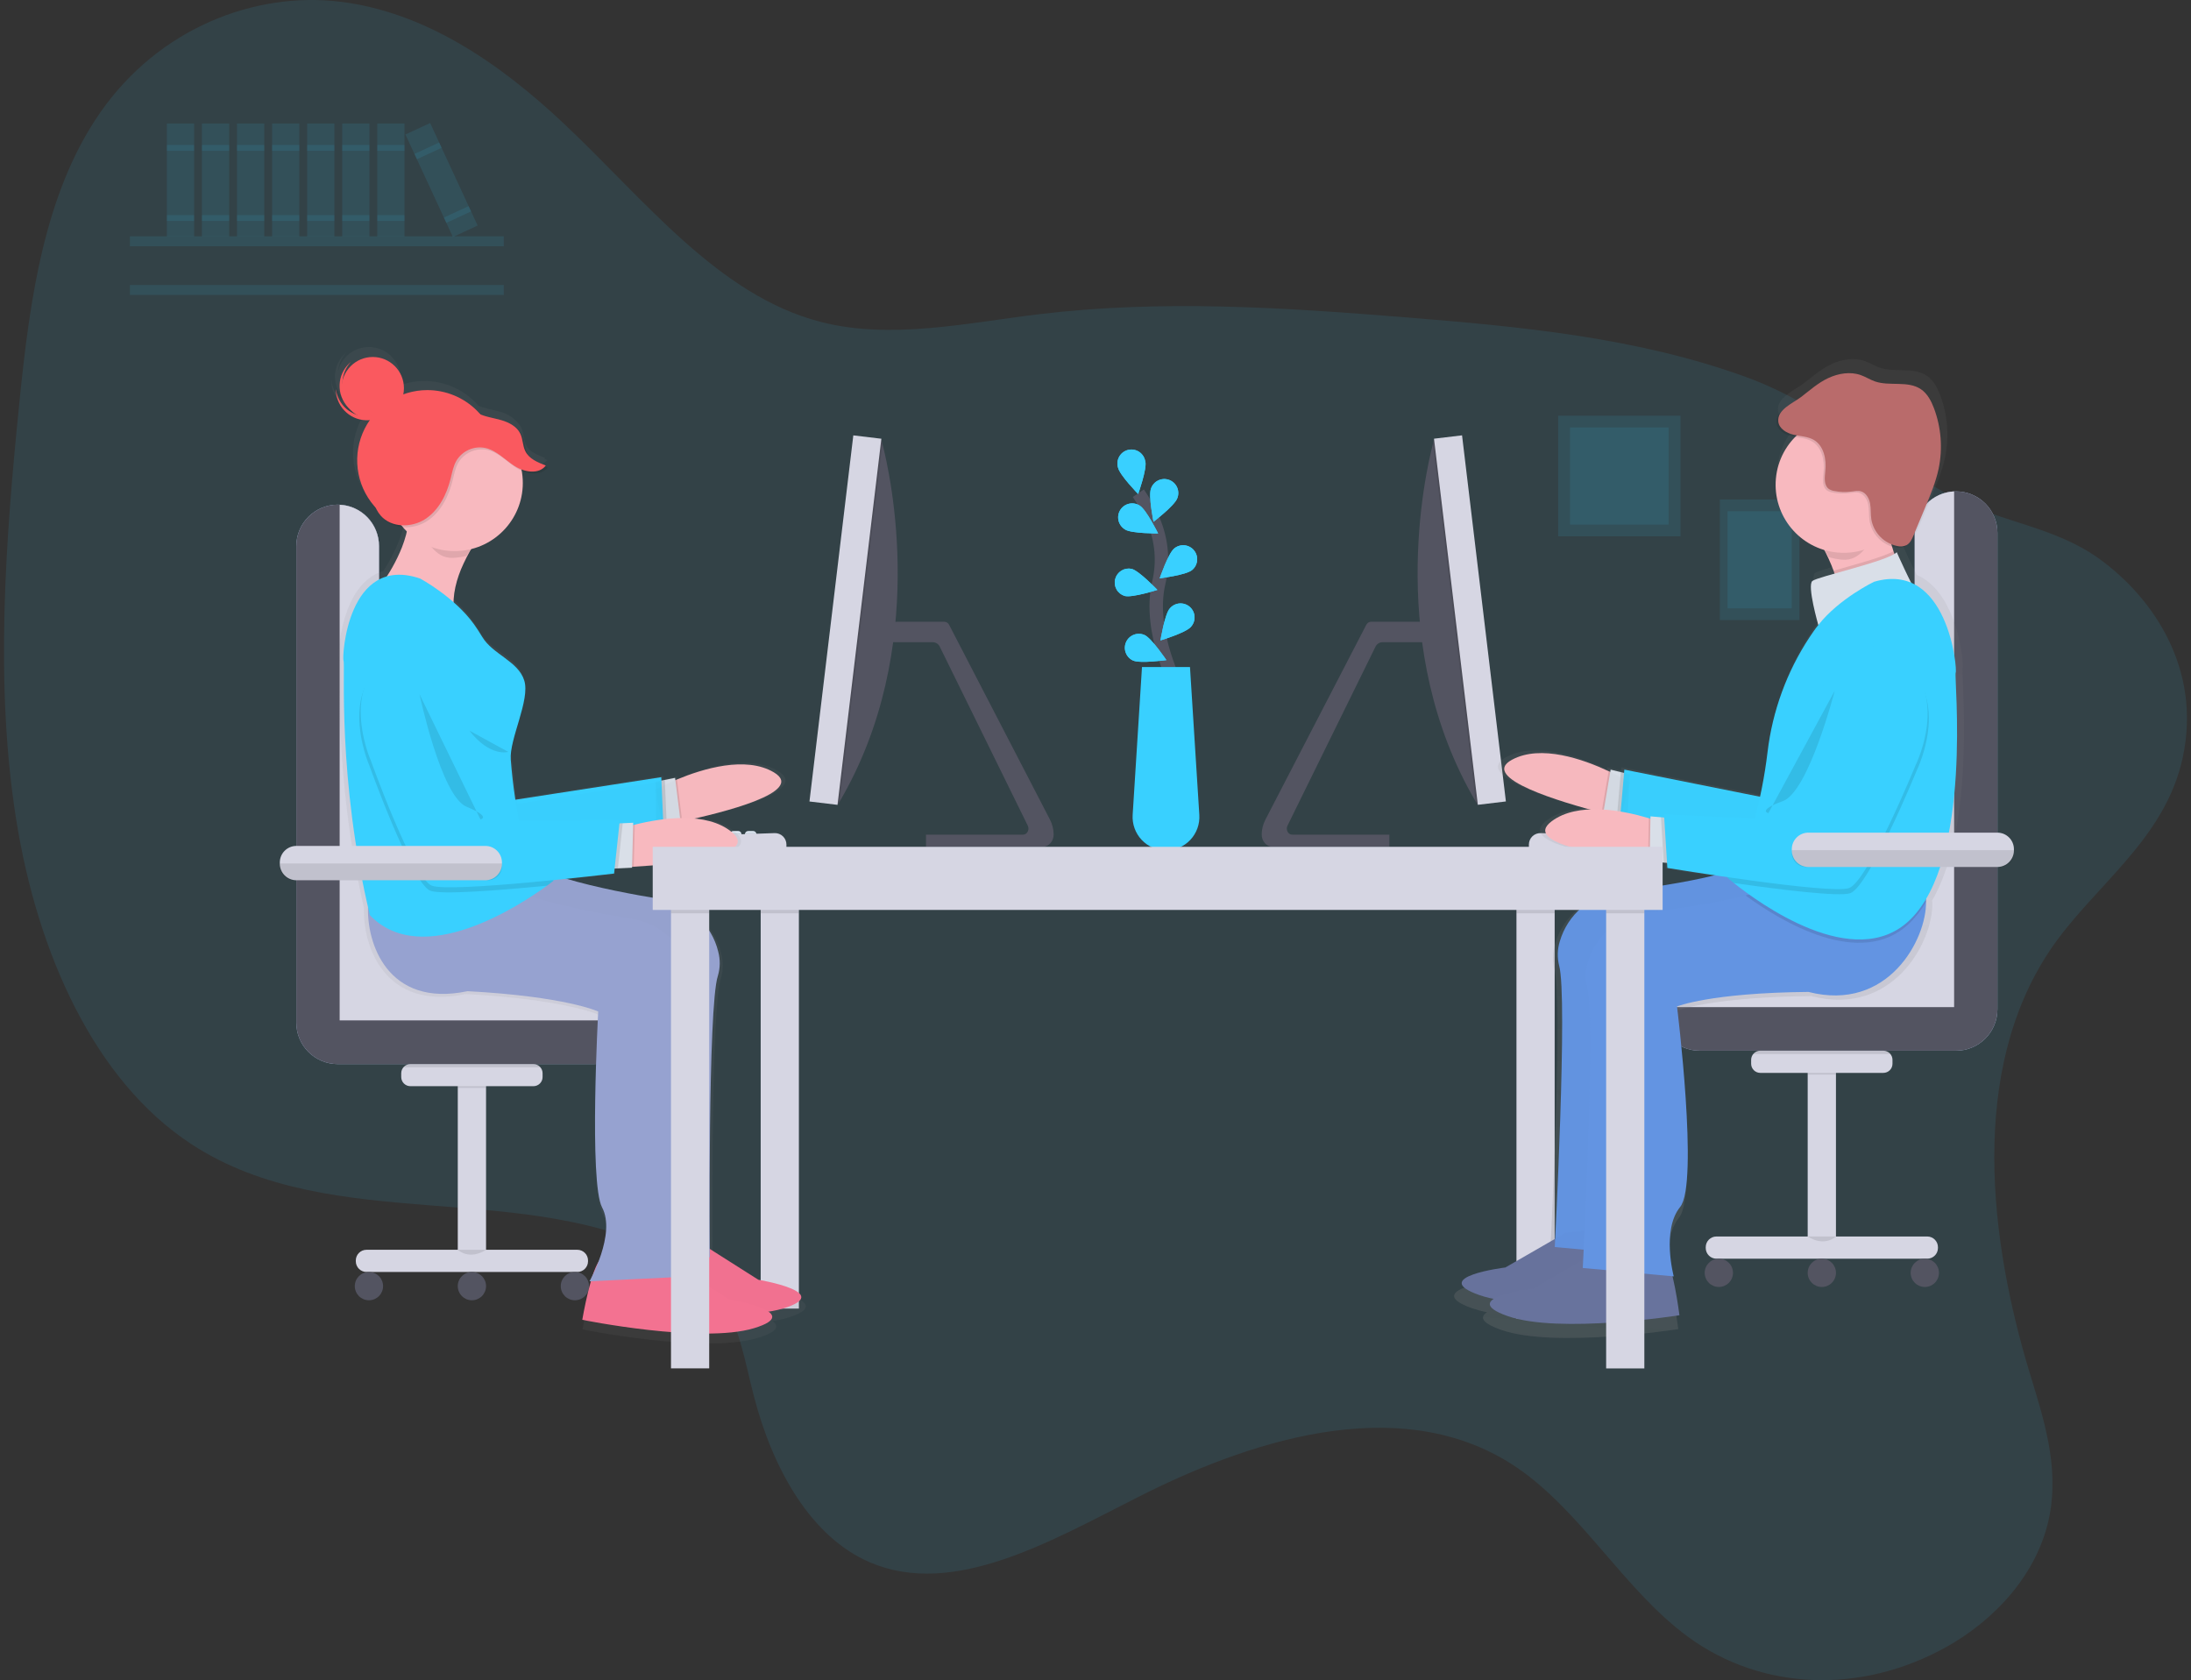 <svg width="326" height="250" viewBox="0 0 326 250" fill="none" xmlns="http://www.w3.org/2000/svg">
<rect x="0" y="0" width="326" height="250" fill="#333333" stroke="none"/>
<g clip-path="url(#clip0)">
<path opacity="0.1" d="M304.937 141.521C292.969 159.524 295.998 184.546 302.024 204.366C304.053 211.001 306.346 218.012 304.984 225.346C303.317 234.313 296.523 241.22 289.558 245.087C276.866 252.139 262.133 251.559 251.202 243.583C241.756 236.687 235.336 224.922 225.696 218.366C209.583 207.433 188.068 213.282 169.488 222.679C156.344 229.319 141.912 237.789 129.454 232.476C120.689 228.737 115.008 218.667 112.185 207.795C110.823 202.546 109.93 196.827 107.026 192.778C105.287 190.372 102.968 188.72 100.565 187.378C78.621 174.99 49.668 184.146 28.436 170.216C14.109 160.825 5.585 141.945 2.402 121.902C-0.78 101.859 0.788 80.54 2.915 59.561C4.425 44.654 6.591 28.707 14.906 16.756C23.703 4.116 37.972 -1.267 50.558 0.249C63.143 1.765 74.209 9.272 83.841 18.336C95.878 29.64 106.846 43.976 122.13 47.9C132.538 50.581 143.756 48.066 154.694 46.741C172.984 44.553 191.108 45.77 209.111 47.216C226.348 48.602 243.695 50.228 259.883 56.135C271.338 60.315 280.271 68.639 291.01 74.175C298.01 77.784 305.807 78.416 312.366 83.16C320.447 89.001 327.589 99.592 324.78 112.679C322.111 125.139 311.288 131.956 304.937 141.521Z" fill="#39D0FF"/>
<path opacity="0.1" d="M267.747 74.323H255.895V92.264H267.747V74.323Z" fill="#39D0FF"/>
<path opacity="0.1" d="M266.593 76.068H257.046V90.52H266.593V76.068Z" fill="#39D0FF"/>
<path opacity="0.1" d="M250.04 61.859H231.838V79.801H250.04V61.859Z" fill="#39D0FF"/>
<path opacity="0.1" d="M248.269 63.604H233.606V78.056H248.269V63.604Z" fill="#39D0FF"/>
<path opacity="0.1" d="M74.963 35.164H19.326V36.645H74.963V35.164Z" fill="#39D0FF"/>
<path opacity="0.1" d="M74.963 42.408H19.326V43.889H74.963V42.408Z" fill="#39D0FF"/>
<path d="M118.866 131.194H113.182V194.711H118.866V131.194Z" fill="#D6D6E3"/>
<path d="M284.891 137.863V79.273C284.892 77.641 285.541 76.075 286.696 74.92C287.851 73.766 289.418 73.117 291.051 73.117V73.117C292.682 73.12 294.245 73.77 295.397 74.924C296.55 76.078 297.198 77.642 297.198 79.273V150.182C297.198 151.816 296.549 153.382 295.394 154.537C294.239 155.692 292.673 156.341 291.039 156.341H252.892C251.259 156.341 249.692 155.692 248.537 154.537C247.382 153.382 246.733 151.816 246.733 150.182V150.182C246.733 148.548 247.382 146.982 248.537 145.827C249.692 144.672 251.259 144.023 252.892 144.023H278.732C280.366 144.023 281.932 143.374 283.087 142.219C284.242 141.064 284.891 139.497 284.891 137.863V137.863Z" fill="#AEBEE1"/>
<path d="M284.891 137.863V79.273C284.892 77.641 285.541 76.075 286.696 74.92C287.851 73.766 289.418 73.117 291.051 73.117V73.117C292.682 73.12 294.245 73.77 295.397 74.924C296.55 76.078 297.198 77.642 297.198 79.273V150.182C297.198 151.816 296.549 153.382 295.394 154.537C294.239 155.692 292.673 156.341 291.039 156.341H252.892C251.259 156.341 249.692 155.692 248.537 154.537C247.382 153.382 246.733 151.816 246.733 150.182V150.182C246.733 148.548 247.382 146.982 248.537 145.827C249.692 144.672 251.259 144.023 252.892 144.023H278.732C280.366 144.023 281.932 143.374 283.087 142.219C284.242 141.064 284.891 139.497 284.891 137.863V137.863Z" fill="#535461"/>
<path d="M246.742 149.852C246.826 148.277 247.511 146.796 248.655 145.711C249.799 144.627 251.316 144.023 252.892 144.023H278.732C280.366 144.023 281.932 143.374 283.087 142.219C284.242 141.064 284.891 139.497 284.891 137.863V79.273C284.89 77.69 285.499 76.168 286.591 75.021C287.682 73.875 289.174 73.193 290.755 73.117V149.852H246.742Z" fill="#D6D6E3"/>
<path d="M56.392 139.84V81.25C56.392 79.619 55.745 78.055 54.593 76.9C53.442 75.746 51.879 75.095 50.248 75.091V75.091C48.614 75.091 47.047 75.74 45.892 76.895C44.737 78.05 44.088 79.617 44.088 81.25V152.159C44.086 152.969 44.244 153.771 44.553 154.52C44.862 155.269 45.315 155.95 45.887 156.523C46.459 157.097 47.139 157.552 47.887 157.862C48.635 158.173 49.438 158.333 50.248 158.333H88.392C90.025 158.333 91.592 157.684 92.747 156.529C93.902 155.373 94.551 153.807 94.551 152.173V152.173C94.551 150.54 93.902 148.973 92.747 147.818C91.592 146.663 90.025 146.014 88.392 146.014H62.555C61.744 146.014 60.942 145.855 60.193 145.545C59.445 145.234 58.765 144.779 58.192 144.206C57.62 143.632 57.166 142.952 56.857 142.202C56.548 141.453 56.391 140.651 56.392 139.84V139.84Z" fill="#AEBEE1"/>
<path d="M56.392 139.84V81.25C56.392 79.619 55.745 78.055 54.593 76.9C53.442 75.746 51.879 75.095 50.248 75.091V75.091C48.614 75.091 47.047 75.74 45.892 76.895C44.737 78.05 44.088 79.617 44.088 81.25V152.159C44.086 152.969 44.244 153.771 44.553 154.52C44.862 155.269 45.315 155.95 45.887 156.523C46.459 157.097 47.139 157.552 47.887 157.862C48.635 158.173 49.438 158.333 50.248 158.333H88.392C90.025 158.333 91.592 157.684 92.747 156.529C93.902 155.373 94.551 153.807 94.551 152.173V152.173C94.551 150.54 93.902 148.973 92.747 147.818C91.592 146.663 90.025 146.014 88.392 146.014H62.555C61.744 146.014 60.942 145.855 60.193 145.545C59.445 145.234 58.765 144.779 58.192 144.206C57.62 143.632 57.166 142.952 56.857 142.202C56.548 141.453 56.391 140.651 56.392 139.84V139.84Z" fill="#535461"/>
<path d="M94.542 151.828C94.458 150.254 93.773 148.772 92.629 147.688C91.484 146.604 89.968 145.999 88.392 146H62.554C61.745 146 60.944 145.841 60.197 145.531C59.449 145.222 58.77 144.769 58.197 144.197C57.625 143.625 57.171 142.945 56.861 142.198C56.552 141.45 56.392 140.649 56.392 139.84V81.25C56.392 79.67 55.784 78.15 54.694 77.005C53.604 75.86 52.116 75.178 50.537 75.1V151.828H94.542Z" fill="#D6D6E3"/>
<path d="M231.319 131.194H225.635V196.193H231.319V131.194Z" fill="#D6D6E3"/>
<path opacity="0.1" d="M118.866 131.194H113.182V135.89H118.866V131.194Z" fill="black"/>
<path opacity="0.1" d="M231.319 131.194H225.635V135.89H231.319V131.194Z" fill="black"/>
<path opacity="0.1" d="M133.483 92.514C133.393 93.515 133.278 94.529 133.138 95.557H132.336V92.514H133.483Z" fill="black"/>
<path d="M156.773 124.13C156.79 125.159 156.048 126.003 155.129 126.003H137.782V124.194H152.216C152.839 124.194 153.228 123.441 152.915 122.838L139.825 96.215C139.733 96.023 139.589 95.861 139.41 95.745C139.231 95.63 139.024 95.566 138.811 95.56H132.336V92.517H140.512C140.661 92.52 140.806 92.565 140.931 92.646C141.057 92.727 141.157 92.841 141.222 92.975L156.228 121.959C156.573 122.632 156.76 123.375 156.773 124.13Z" fill="#535461"/>
<path d="M124.912 119.302L124.675 119.702L122.452 118.218L129.33 65.329H131.101C131.101 65.329 131.173 65.572 131.292 66.036C132.478 70.607 138.301 96.493 124.912 119.302Z" fill="#535461"/>
<path opacity="0.1" d="M131.289 66.036L124.912 119.302L124.675 119.702L122.452 118.218L129.33 65.329H131.101C131.101 65.329 131.17 65.581 131.289 66.036Z" fill="black"/>
<path d="M126.965 64.782L120.44 119.258L124.613 119.758L131.138 65.281L126.965 64.782Z" fill="#D6D6E3"/>
<path d="M106.139 124.151C106.138 124.282 106.086 124.408 105.993 124.5C105.9 124.593 105.775 124.646 105.643 124.646H104.901C104.77 124.646 104.644 124.594 104.551 124.501C104.458 124.408 104.406 124.282 104.406 124.151C104.403 124.132 104.403 124.112 104.406 124.093C104.421 123.973 104.478 123.863 104.569 123.783C104.659 123.703 104.775 123.659 104.896 123.658H105.638C105.748 123.659 105.854 123.697 105.941 123.765C106.027 123.833 106.089 123.928 106.116 124.035C106.129 124.072 106.136 124.111 106.139 124.151V124.151Z" fill="#E3EDF9"/>
<path d="M108.362 124.151C108.361 124.282 108.309 124.408 108.216 124.5C108.123 124.593 107.998 124.646 107.867 124.646H107.125C106.993 124.646 106.867 124.594 106.774 124.501C106.681 124.408 106.629 124.282 106.629 124.151C106.629 124.105 106.636 124.059 106.649 124.015C106.671 123.934 106.714 123.861 106.774 123.803C106.819 123.757 106.873 123.72 106.933 123.695C106.993 123.67 107.057 123.658 107.122 123.658H107.864C107.959 123.658 108.053 123.685 108.134 123.736C108.214 123.787 108.279 123.861 108.319 123.948C108.347 124.012 108.362 124.081 108.362 124.151Z" fill="#E3EDF9"/>
<path d="M110.339 124.151C110.338 124.282 110.286 124.408 110.193 124.5C110.1 124.593 109.974 124.646 109.843 124.646H109.101C108.97 124.646 108.844 124.594 108.751 124.501C108.658 124.408 108.606 124.282 108.606 124.151C108.604 124.08 108.619 124.009 108.649 123.945C108.689 123.859 108.753 123.787 108.832 123.736C108.912 123.684 109.004 123.656 109.098 123.655H109.84C109.906 123.655 109.97 123.667 110.03 123.692C110.091 123.717 110.146 123.753 110.192 123.799C110.238 123.846 110.274 123.9 110.299 123.961C110.324 124.021 110.336 124.086 110.336 124.151H110.339Z" fill="#E3EDF9"/>
<path d="M112.565 124.151C112.564 124.282 112.512 124.408 112.419 124.5C112.326 124.593 112.201 124.646 112.069 124.646H111.327C111.237 124.646 111.148 124.621 111.07 124.574C110.993 124.527 110.93 124.46 110.888 124.38C110.846 124.299 110.827 124.209 110.833 124.118C110.839 124.028 110.87 123.941 110.922 123.867L110.98 123.803C111.025 123.757 111.079 123.72 111.139 123.695C111.198 123.67 111.263 123.658 111.327 123.658H112.069C112.137 123.659 112.204 123.673 112.265 123.701C112.327 123.728 112.383 123.768 112.429 123.817C112.516 123.907 112.565 124.026 112.565 124.151V124.151Z" fill="#E3EDF9"/>
<path opacity="0.1" d="M106.125 124.032C106.135 124.071 106.139 124.111 106.139 124.151C106.138 124.282 106.086 124.408 105.993 124.5C105.9 124.593 105.775 124.646 105.643 124.646H104.901C104.77 124.646 104.644 124.594 104.551 124.501C104.458 124.408 104.406 124.282 104.406 124.151C104.403 124.132 104.403 124.112 104.406 124.093L106.125 124.032Z" fill="black"/>
<path opacity="0.1" d="M108.322 123.954C108.348 124.015 108.361 124.081 108.362 124.148C108.361 124.279 108.309 124.405 108.216 124.497C108.123 124.59 107.998 124.643 107.867 124.644H107.125C106.993 124.644 106.867 124.591 106.774 124.498C106.681 124.405 106.629 124.279 106.629 124.148C106.629 124.102 106.636 124.056 106.649 124.012L108.322 123.954Z" fill="black"/>
<path opacity="0.1" d="M110.266 123.887C110.315 123.965 110.341 124.056 110.342 124.148C110.341 124.279 110.289 124.405 110.196 124.497C110.103 124.59 109.977 124.643 109.846 124.643H109.104C108.973 124.643 108.847 124.591 108.754 124.498C108.661 124.405 108.609 124.279 108.609 124.148C108.607 124.077 108.622 124.006 108.652 123.942L110.266 123.887Z" fill="black"/>
<path opacity="0.1" d="M112.565 124.151C112.564 124.282 112.512 124.408 112.419 124.5C112.326 124.593 112.201 124.646 112.069 124.646H111.327C111.237 124.646 111.148 124.621 111.07 124.574C110.993 124.527 110.93 124.46 110.888 124.38C110.846 124.299 110.827 124.209 110.833 124.118C110.839 124.028 110.87 123.941 110.922 123.867L112.429 123.815C112.517 123.904 112.565 124.025 112.565 124.151Z" fill="black"/>
<path d="M117.011 126.128H102.678V125.475C102.678 125.186 102.79 124.908 102.992 124.699C103.193 124.491 103.467 124.369 103.756 124.359L115.252 123.962C115.48 123.955 115.708 123.993 115.921 124.075C116.135 124.157 116.329 124.281 116.494 124.44C116.658 124.598 116.789 124.788 116.878 124.999C116.968 125.209 117.014 125.435 117.014 125.664L117.011 126.128Z" fill="#D6D6E3"/>
<path d="M187.726 124.13C187.708 125.159 188.45 126.003 189.369 126.003H206.725V124.194H192.273C191.65 124.194 191.262 123.441 191.575 122.838L204.664 96.215C204.757 96.023 204.901 95.861 205.079 95.745C205.258 95.63 205.466 95.566 205.679 95.56H212.157V92.517H203.986C203.839 92.522 203.697 92.567 203.574 92.648C203.451 92.728 203.352 92.84 203.287 92.972L188.282 121.957C187.932 122.629 187.741 123.373 187.726 124.13V124.13Z" fill="#535461"/>
<path d="M219.589 119.302L219.826 119.702L222.049 118.218L215.171 65.329H213.4C213.4 65.329 213.328 65.572 213.209 66.036C212.021 70.607 206.186 96.493 219.589 119.302Z" fill="#535461"/>
<path opacity="0.1" d="M213.209 66.036L219.586 119.302L219.823 119.702L222.046 118.218L215.171 65.329H213.4C213.4 65.329 213.328 65.581 213.209 66.036Z" fill="black"/>
<path d="M217.539 64.776L213.366 65.276L219.89 119.752L224.063 119.252L217.539 64.776Z" fill="#D6D6E3"/>
<path d="M238.359 124.151C238.36 124.282 238.412 124.408 238.505 124.5C238.598 124.593 238.724 124.646 238.855 124.646H239.597C239.728 124.646 239.854 124.594 239.947 124.501C240.04 124.408 240.092 124.282 240.092 124.151C240.095 124.132 240.095 124.112 240.092 124.093C240.078 123.973 240.02 123.863 239.93 123.783C239.839 123.703 239.723 123.659 239.603 123.658H238.861C238.75 123.659 238.644 123.697 238.557 123.765C238.471 123.833 238.409 123.928 238.382 124.035C238.37 124.072 238.362 124.111 238.359 124.151V124.151Z" fill="#E3EDF9"/>
<path d="M236.136 124.151C236.137 124.282 236.189 124.408 236.282 124.5C236.375 124.593 236.5 124.646 236.632 124.646H237.374C237.439 124.646 237.503 124.634 237.563 124.609C237.623 124.584 237.678 124.547 237.724 124.501C237.77 124.455 237.807 124.401 237.832 124.34C237.856 124.28 237.869 124.216 237.869 124.151C237.869 124.105 237.862 124.059 237.849 124.015C237.827 123.934 237.784 123.861 237.724 123.803C237.679 123.757 237.625 123.72 237.565 123.695C237.505 123.67 237.441 123.658 237.377 123.658H236.62C236.524 123.658 236.431 123.685 236.35 123.736C236.269 123.787 236.205 123.861 236.165 123.948C236.142 124.013 236.132 124.082 236.136 124.151Z" fill="#E3EDF9"/>
<path d="M234.159 124.151C234.16 124.282 234.212 124.408 234.305 124.5C234.398 124.593 234.524 124.646 234.655 124.646H235.397C235.528 124.646 235.654 124.594 235.747 124.501C235.84 124.408 235.893 124.282 235.893 124.151C235.894 124.08 235.879 124.009 235.849 123.945C235.809 123.859 235.745 123.787 235.666 123.736C235.587 123.684 235.494 123.656 235.4 123.655H234.658C234.593 123.655 234.528 123.667 234.468 123.692C234.407 123.717 234.353 123.753 234.306 123.799C234.26 123.846 234.224 123.9 234.199 123.961C234.174 124.021 234.162 124.086 234.162 124.151H234.159Z" fill="#E3EDF9"/>
<path d="M231.933 124.151C231.934 124.282 231.986 124.408 232.079 124.5C232.172 124.593 232.298 124.646 232.429 124.646H233.171C233.261 124.646 233.35 124.621 233.428 124.574C233.505 124.527 233.568 124.46 233.61 124.38C233.652 124.299 233.671 124.209 233.665 124.118C233.659 124.028 233.629 123.941 233.577 123.867L233.519 123.803C233.473 123.757 233.419 123.72 233.359 123.695C233.3 123.67 233.236 123.658 233.171 123.658H232.429C232.361 123.659 232.295 123.673 232.233 123.701C232.171 123.728 232.115 123.768 232.069 123.817C231.982 123.907 231.933 124.026 231.933 124.151Z" fill="#E3EDF9"/>
<path opacity="0.1" d="M238.374 124.032C238.364 124.071 238.359 124.111 238.359 124.151C238.36 124.282 238.412 124.408 238.505 124.5C238.598 124.593 238.724 124.646 238.855 124.646H239.597C239.728 124.646 239.854 124.594 239.947 124.501C240.04 124.408 240.092 124.282 240.092 124.151C240.095 124.132 240.095 124.112 240.092 124.093L238.374 124.032Z" fill="black"/>
<path opacity="0.1" d="M236.177 123.954C236.15 124.015 236.137 124.081 236.136 124.148C236.137 124.279 236.189 124.405 236.282 124.497C236.375 124.59 236.5 124.643 236.632 124.644H237.374C237.439 124.644 237.503 124.631 237.563 124.606C237.623 124.581 237.678 124.544 237.724 124.498C237.77 124.452 237.807 124.398 237.832 124.338C237.856 124.277 237.869 124.213 237.869 124.148C237.869 124.102 237.862 124.056 237.849 124.012L236.177 123.954Z" fill="black"/>
<path opacity="0.1" d="M234.232 123.887C234.183 123.965 234.157 124.056 234.156 124.148C234.157 124.279 234.21 124.405 234.302 124.497C234.395 124.59 234.521 124.643 234.652 124.643H235.394C235.525 124.643 235.652 124.591 235.744 124.498C235.837 124.405 235.89 124.279 235.89 124.148C235.891 124.077 235.876 124.006 235.846 123.942L234.232 123.887Z" fill="black"/>
<path opacity="0.1" d="M231.933 124.151C231.934 124.282 231.986 124.408 232.079 124.5C232.172 124.593 232.298 124.646 232.429 124.646H233.171C233.261 124.646 233.35 124.621 233.428 124.574C233.505 124.527 233.568 124.46 233.61 124.38C233.652 124.299 233.671 124.209 233.665 124.118C233.659 124.028 233.629 123.941 233.577 123.867L232.069 123.815C231.982 123.904 231.933 124.025 231.933 124.151Z" fill="black"/>
<path d="M227.487 126.128H241.82V125.475C241.82 125.186 241.708 124.908 241.507 124.699C241.305 124.491 241.031 124.369 240.742 124.359L229.246 123.962C229.018 123.955 228.79 123.993 228.577 124.075C228.364 124.157 228.169 124.281 228.005 124.44C227.84 124.598 227.709 124.788 227.62 124.999C227.531 125.209 227.484 125.435 227.484 125.664L227.487 126.128Z" fill="#D6D6E3"/>
<path d="M287.48 133.985C294.167 122.644 291.743 99.766 292.013 99.328C292.254 98.943 291.332 88.169 285.187 85.537C284.077 83.337 282.984 80.859 282.984 80.859C282.877 80.96 282.758 81.049 282.631 81.123C282.582 80.991 282.535 80.858 282.489 80.723C282.41 80.494 282.338 80.259 282.265 80.024C282.437 80.079 282.613 80.124 282.79 80.158C283.259 80.272 283.752 80.228 284.193 80.033C284.343 79.952 284.479 79.847 284.596 79.723C285.08 79.401 285.346 78.821 285.573 78.273L287.361 73.99C288.167 72.056 288.978 70.111 289.407 68.062C290.046 64.978 289.798 61.777 288.694 58.828C288.271 57.703 287.686 56.578 286.691 55.906C284.7 54.555 281.929 55.489 279.654 54.697C278.906 54.436 278.231 53.996 277.483 53.729C275.868 53.15 274.045 53.46 272.492 54.181C270.938 54.903 269.68 56.051 268.321 57.08C267.651 57.593 266.582 58.123 265.793 58.819C265.028 59.416 264.44 60.138 264.553 61.088C264.68 62.175 265.825 62.828 266.892 63.083C267.069 63.123 267.251 63.155 267.431 63.187C266.165 64.469 265.253 66.058 264.783 67.798C264.313 69.538 264.302 71.369 264.751 73.115C265.2 74.86 266.092 76.46 267.343 77.757C268.593 79.055 270.158 80.007 271.886 80.52C272.43 81.541 272.901 82.6 273.295 83.688C273.347 83.837 273.398 83.986 273.448 84.137C271.692 84.636 270.318 85.05 270.042 85.279C269.211 85.969 270.953 92.009 270.953 92.009C270.509 92.572 270.057 93.212 269.599 93.899C266.126 99.174 263.927 105.185 263.176 111.455C262.886 113.748 262.509 116.093 262.031 118.322L241.258 114.157L241.214 114.67L240.719 114.548L239.159 114.163L239.098 114.513L238.861 114.4C234.997 112.589 228.487 110.276 224.078 112.661C219.426 115.165 229.467 118.493 235.91 120.264C233.774 120.368 231.73 120.881 230.113 122.081C225.441 125.583 238.655 127.406 244.895 128.052L245.147 128.078V128.212L247.31 128.412L247.817 128.458L247.866 129.229C247.866 129.229 250.962 129.736 255.098 130.351C250.376 131.53 244.542 132.348 240.49 132.826C236.194 133.33 232.536 136.321 231.383 140.492C231.01 141.688 230.974 142.964 231.278 144.179C232.484 148.391 231.012 179.373 230.678 186.045L223.041 190.442C223.041 190.442 211.157 191.891 219.073 194.677C219.786 194.92 220.515 195.114 221.255 195.256C220.212 195.929 220.302 196.807 223.377 197.885C231.298 200.662 249.713 197.764 249.713 197.764C249.713 197.764 249.31 194.5 248.655 191.787L248.857 191.804C248.857 191.804 246.956 184.729 249.84 181.161C252.724 177.593 249.356 150.437 249.356 150.437C249.356 150.437 254.405 148.347 269.498 148.211C281.671 151.336 287.604 140.15 287.52 134.368C287.494 134.237 287.488 134.104 287.48 133.985Z" fill="url(#paint0_linear)"/>
<path d="M242.489 116.409L241.2 121.626C241.2 121.626 240.04 121.365 238.301 120.919C232.411 119.394 219.989 115.734 224.968 113.047C229.261 110.728 235.582 112.983 239.336 114.742C240.71 115.389 241.742 115.968 242.203 116.241C242.397 116.351 242.489 116.409 242.489 116.409Z" fill="#F8B9BF"/>
<path opacity="0.1" d="M242.127 117.881L241.2 121.649C241.2 121.649 240.04 121.388 238.301 120.942L239.347 114.765C240.721 115.412 241.753 115.991 242.214 116.264L242.127 117.881Z" fill="black"/>
<path d="M242.13 122.006L238.53 121.116L239.649 114.519L242.527 115.229L242.13 122.006Z" fill="#D9DFE8"/>
<path opacity="0.1" d="M242.13 122.006L240.576 121.623L241.162 114.893L242.527 115.229L242.13 122.006Z" fill="black"/>
<path d="M276.866 94.682C276.866 94.682 269.953 90.688 266.88 102.145C263.808 113.603 263.518 118.881 263.518 118.881L241.687 114.516L240.994 122.49C240.994 122.49 264.335 130.026 267.272 129.478C270.208 128.93 279.735 112.957 279.735 112.957C279.735 112.957 288.396 100.577 276.866 94.682Z" fill="#39D0FF"/>
<g opacity="0.1">
<path opacity="0.1" d="M242.489 116.409L241.2 121.626C241.2 121.626 240.04 121.365 238.301 120.919C232.411 119.394 219.989 115.734 224.968 113.047C229.261 110.728 235.582 112.983 239.336 114.742C240.71 115.389 241.742 115.968 242.203 116.241C242.397 116.351 242.489 116.409 242.489 116.409Z" fill="black"/>
<path opacity="0.1" d="M242.127 117.881L241.2 121.649C241.2 121.649 240.04 121.388 238.301 120.942L239.347 114.765C240.721 115.412 241.753 115.991 242.214 116.264L242.127 117.881Z" fill="black"/>
<path opacity="0.1" d="M242.13 122.006L238.53 121.116L239.649 114.519L242.527 115.229L242.13 122.006Z" fill="black"/>
<path opacity="0.1" d="M242.13 122.006L240.576 121.623L241.162 114.893L242.527 115.229L242.13 122.006Z" fill="black"/>
<path opacity="0.1" d="M276.866 94.972C276.866 94.972 269.953 90.978 266.88 102.435C263.808 113.893 263.518 119.171 263.518 119.171L241.687 114.806L240.994 122.78C240.994 122.78 264.335 130.316 267.272 129.768C270.208 129.22 279.735 113.247 279.735 113.247C279.735 113.247 288.396 100.867 276.866 94.972Z" fill="black"/>
</g>
<path d="M232.896 183.462L223.983 188.596C223.983 188.596 212.435 190.01 220.128 192.706C227.82 195.401 245.704 192.587 245.704 192.587C245.704 192.587 244.71 184.552 243.324 183.431C241.939 182.309 232.896 183.462 232.896 183.462Z" fill="#68739D"/>
<path d="M267.634 125.87C267.634 125.87 263.199 128.188 255.321 130.191C250.704 131.351 244.924 132.174 240.93 132.643C238.885 132.866 236.953 133.691 235.378 135.013C233.803 136.336 232.657 138.097 232.084 140.072C231.719 141.238 231.684 142.482 231.982 143.666C233.295 148.255 231.336 185.552 231.336 185.552L244.872 186.804C244.872 186.804 243.026 179.932 245.829 176.468C248.631 173.005 245.359 146.64 245.359 146.64C245.359 146.64 250.263 144.611 264.918 144.478C278.494 147.956 284.088 133.095 281.993 128.93C279.897 124.765 267.634 125.87 267.634 125.87Z" fill="#6394E2"/>
<g opacity="0.1">
<path opacity="0.1" d="M232.896 183.462L223.983 188.596C223.983 188.596 212.435 190.01 220.128 192.706C227.82 195.401 245.704 192.587 245.704 192.587C245.704 192.587 244.71 184.552 243.324 183.431C241.939 182.309 232.896 183.462 232.896 183.462Z" fill="black"/>
<path opacity="0.1" d="M267.634 125.87C267.634 125.87 263.199 128.188 255.321 130.191C250.704 131.351 244.924 132.174 240.93 132.643C238.886 132.866 236.953 133.691 235.378 135.013C233.803 136.336 232.657 138.097 232.084 140.072C231.719 141.238 231.684 142.482 231.983 143.666C233.296 148.255 231.336 185.552 231.336 185.552L244.872 186.804C244.872 186.804 243.026 179.932 245.829 176.468C248.631 173.005 245.359 146.64 245.359 146.64C245.359 146.64 250.263 144.611 264.918 144.478C278.494 147.956 284.089 133.095 281.993 128.93C279.897 124.765 267.634 125.87 267.634 125.87Z" fill="black"/>
</g>
<path d="M237.075 186.578L228.162 191.711C228.162 191.711 216.621 193.114 224.307 195.822C231.994 198.529 249.884 195.703 249.884 195.703C249.884 195.703 248.889 187.668 247.504 186.546C246.118 185.425 237.075 186.578 237.075 186.578Z" fill="#68739D"/>
<path d="M269.083 147.594C254.428 147.727 249.524 149.756 249.524 149.756C249.524 149.756 252.796 176.132 249.994 179.584C247.191 183.036 249.037 189.92 249.037 189.92L235.501 188.668C235.501 188.668 235.524 188.228 235.562 187.439C235.887 180.958 237.316 150.872 236.142 146.782C235.846 145.601 235.881 144.362 236.243 143.2C236.813 141.222 237.958 139.458 239.533 138.132C241.107 136.806 243.04 135.978 245.087 135.753C249.078 135.287 254.857 134.475 259.475 133.301L259.701 133.243C267.44 131.255 271.787 128.98 271.787 128.98C271.787 128.98 284.051 127.878 286.146 132.043C286.442 132.704 286.588 133.421 286.575 134.145C286.68 139.765 280.912 150.628 269.083 147.594Z" fill="#6394E2"/>
<path d="M248.669 122.91L248.173 128.272C248.173 128.272 246.982 128.188 245.211 128.003C239.162 127.374 226.33 125.606 230.867 122.206C234.768 119.284 241.353 120.56 245.327 121.742C246.776 122.177 247.889 122.597 248.385 122.797C248.568 122.867 248.669 122.91 248.669 122.91Z" fill="#F8B9BF"/>
<path d="M284.671 87.853C284.671 87.853 282.857 89.273 280.639 90.833C278.207 91.383 275.384 91.838 273.35 92.134C274.077 89.815 273.639 87.207 272.819 84.92C271.927 82.53 270.702 80.278 269.182 78.23L281.448 74.401C280.486 76.839 280.92 79.618 281.738 82.036C282.459 84.094 283.446 86.049 284.671 87.853V87.853Z" fill="#F8B9BF"/>
<path opacity="0.1" d="M248.53 124.42L248.173 128.272C248.173 128.272 246.982 128.188 245.211 128.003L245.327 121.739C246.776 122.174 247.889 122.594 248.385 122.794L248.53 124.42Z" fill="black"/>
<path d="M249.147 128.498L245.455 128.156L245.576 121.467L248.53 121.739L249.147 128.498Z" fill="#D9DFE8"/>
<path opacity="0.1" d="M284.671 87.853C284.671 87.853 282.857 89.273 280.639 90.833C278.207 91.383 275.384 91.838 273.35 92.134C274.077 89.815 273.639 87.207 272.819 84.92C275.816 84.05 280.103 82.926 281.741 82.021C282.46 84.084 283.445 86.044 284.671 87.853V87.853Z" fill="black"/>
<path d="M282.219 82.166C282.219 82.166 284.271 86.824 285.564 88.928C286.857 91.033 270.544 92.986 270.544 92.986C270.544 92.986 268.851 87.123 269.66 86.45C270.469 85.778 280.854 83.528 282.219 82.166Z" fill="#D9DFE8"/>
<path opacity="0.1" d="M286.599 134.148C285.912 135.358 285.057 136.465 284.06 137.434C276.854 144.281 265.043 137.145 259.712 133.243C267.451 131.255 271.799 128.98 271.799 128.98C271.799 128.98 284.062 127.878 286.158 132.043C286.458 132.704 286.608 133.422 286.599 134.148Z" fill="black"/>
<path d="M284.106 136.945C275.915 144.724 261.788 134.423 257.979 131.388C257.362 130.896 257.017 130.591 257.017 130.591C258.521 129.183 259.843 126.197 260.889 122.545C261.864 119.051 262.569 115.487 262.996 111.884C263.725 105.794 265.861 99.956 269.234 94.833C269.677 94.166 270.103 93.543 270.547 92.998C273.64 89.065 278.836 86.566 278.836 86.566C289.804 83.36 291.28 99.63 290.987 100.099C290.694 100.569 293.627 127.898 284.106 136.945Z" fill="#39D0FF"/>
<path opacity="0.1" d="M285.167 114.705C285.167 114.705 278.115 131.922 275.295 132.904C273.68 133.464 265.057 132.403 257.979 131.391C257.362 130.898 257.017 130.594 257.017 130.594C258.521 129.185 259.843 126.2 260.889 122.548L270.005 122.983C270.005 122.983 269.498 117.725 270.837 105.934C272.176 94.143 279.599 97.064 279.599 97.064C291.88 101.177 285.167 114.705 285.167 114.705Z" fill="black"/>
<path opacity="0.1" d="M249.147 128.498L247.553 128.351L247.13 121.612L248.53 121.739L249.147 128.498Z" fill="black"/>
<path d="M279.422 96.305C279.422 96.305 271.999 93.386 270.66 105.174C269.321 116.963 269.828 122.223 269.828 122.223L247.588 121.16L248.089 129.148C248.089 129.148 272.295 133.122 275.115 132.142C277.935 131.162 284.987 113.942 284.987 113.942C284.987 113.942 291.691 100.415 279.422 96.305Z" fill="#39D0FF"/>
<path opacity="0.1" d="M279.92 78.85C279.596 77.088 281.436 77.111 282.097 75.453L269.831 79.282C270.682 80.425 271.442 81.634 272.103 82.897C272.74 83.085 273.393 83.212 274.054 83.273C276.979 83.552 277.892 80.674 279.92 78.85Z" fill="black"/>
<path d="M284.418 73.058C284.933 67.486 280.833 62.551 275.261 62.036C269.688 61.521 264.753 65.621 264.238 71.194C263.723 76.766 267.823 81.701 273.396 82.216C278.968 82.731 283.903 78.631 284.418 73.058Z" fill="#F8B9BF"/>
<path opacity="0.1" d="M264.33 62.972C264.454 64.028 265.567 64.671 266.602 64.909C267.637 65.146 268.758 65.158 269.666 65.712C271.115 66.604 271.506 68.587 271.324 70.291C271.222 71.253 271.077 72.433 271.866 72.993C272.113 73.144 272.39 73.243 272.677 73.282C273.5 73.449 274.344 73.478 275.176 73.369C275.663 73.305 276.164 73.195 276.625 73.332C277.384 73.552 277.834 74.352 277.981 75.126C278.129 75.9 278.048 76.706 278.167 77.485C278.333 78.461 278.79 79.365 279.479 80.076C280.169 80.787 281.057 81.272 282.028 81.468C282.483 81.578 282.962 81.536 283.39 81.346C283.941 81.056 284.222 80.439 284.46 79.862L286.199 75.7C286.981 73.824 287.77 71.932 288.187 69.943C288.807 66.948 288.567 63.84 287.494 60.975C287.083 59.886 286.515 58.793 285.549 58.138C283.616 56.825 280.912 57.732 278.715 56.978C277.987 56.726 277.332 56.297 276.608 56.039C275.039 55.48 273.268 55.776 271.758 56.48C270.248 57.184 269.028 58.294 267.7 59.306C266.55 60.202 264.112 61.149 264.33 62.972Z" fill="black"/>
<path d="M264.596 62.749C264.721 63.804 265.834 64.448 266.869 64.686C267.903 64.923 269.025 64.935 269.932 65.488C271.382 66.381 271.773 68.364 271.59 70.068C271.489 71.03 271.344 72.21 272.132 72.769C272.38 72.921 272.656 73.02 272.944 73.059C273.766 73.226 274.61 73.255 275.442 73.146C275.929 73.082 276.431 72.972 276.892 73.108C277.651 73.329 278.1 74.129 278.248 74.903C278.396 75.677 278.315 76.482 278.434 77.262C278.599 78.238 279.057 79.141 279.746 79.852C280.435 80.563 281.324 81.049 282.294 81.245C282.749 81.355 283.228 81.312 283.657 81.123C284.207 80.833 284.488 80.216 284.726 79.639L286.465 75.477C287.248 73.601 288.036 71.709 288.454 69.72C289.073 66.725 288.833 63.616 287.761 60.752C287.349 59.662 286.781 58.57 285.816 57.915C283.883 56.602 281.178 57.509 278.981 56.755C278.254 56.503 277.599 56.074 276.874 55.816C275.306 55.257 273.535 55.552 272.025 56.257C270.515 56.961 269.295 58.071 267.967 59.083C266.819 59.978 264.382 60.926 264.596 62.749Z" fill="#B96B6B"/>
<path opacity="0.1" d="M272.99 102.78C272.99 102.78 269.121 117.812 265.269 119.203C261.417 120.594 263.118 120.988 263.118 120.988" fill="black"/>
<path d="M273.173 157.846H268.967V185.488H273.173V157.846Z" fill="#D6D6E3"/>
<path opacity="0.1" d="M273.173 157.846H268.967V159.895H273.173V157.846Z" fill="black"/>
<path d="M260.553 157.701V158.28C260.553 158.459 260.588 158.636 260.656 158.801C260.725 158.966 260.825 159.115 260.951 159.242C261.077 159.368 261.227 159.468 261.392 159.536C261.557 159.605 261.734 159.64 261.912 159.64H280.225C280.403 159.64 280.58 159.605 280.745 159.536C280.91 159.468 281.06 159.368 281.186 159.242C281.312 159.115 281.412 158.966 281.481 158.801C281.549 158.636 281.584 158.459 281.584 158.28V157.701C281.584 157.522 281.549 157.345 281.481 157.18C281.412 157.016 281.312 156.866 281.186 156.739C281.06 156.613 280.91 156.513 280.745 156.445C280.58 156.376 280.403 156.341 280.225 156.341H261.912C261.734 156.341 261.557 156.376 261.392 156.445C261.227 156.513 261.077 156.613 260.951 156.739C260.825 156.866 260.725 157.016 260.656 157.18C260.588 157.345 260.553 157.522 260.553 157.701V157.701Z" fill="#D6D6E3"/>
<path opacity="0.1" d="M260.866 156.837H281.274C281.147 156.682 280.987 156.557 280.805 156.471C280.624 156.385 280.426 156.341 280.225 156.341H261.912C261.712 156.341 261.514 156.386 261.333 156.472C261.152 156.557 260.993 156.682 260.866 156.837V156.837Z" fill="black"/>
<path d="M286.755 183.984H255.391C254.51 183.984 253.796 184.698 253.796 185.578V185.694C253.796 186.575 254.51 187.288 255.391 187.288H286.755C287.635 187.288 288.349 186.575 288.349 185.694V185.578C288.349 184.698 287.635 183.984 286.755 183.984Z" fill="#D6D6E3"/>
<path d="M286.396 191.497C287.558 191.497 288.5 190.555 288.5 189.393C288.5 188.231 287.558 187.288 286.396 187.288C285.234 187.288 284.291 188.231 284.291 189.393C284.291 190.555 285.234 191.497 286.396 191.497Z" fill="#535461"/>
<path d="M255.747 191.497C256.909 191.497 257.852 190.555 257.852 189.393C257.852 188.231 256.909 187.288 255.747 187.288C254.585 187.288 253.643 188.231 253.643 189.393C253.643 190.555 254.585 191.497 255.747 191.497Z" fill="#535461"/>
<path d="M271.071 191.497C272.234 191.497 273.176 190.555 273.176 189.393C273.176 188.231 272.234 187.288 271.071 187.288C269.909 187.288 268.967 188.231 268.967 189.393C268.967 190.555 269.909 191.497 271.071 191.497Z" fill="#535461"/>
<path d="M297.19 123.893H269.066C267.705 123.893 266.602 124.996 266.602 126.356V126.536C266.602 127.897 267.705 129 269.066 129H297.19C298.55 129 299.653 127.897 299.653 126.536V126.356C299.653 124.996 298.55 123.893 297.19 123.893Z" fill="#D6D6E3"/>
<path opacity="0.1" d="M273.173 183.984C273.173 183.984 271.521 185.616 268.967 183.984Z" fill="black"/>
<path opacity="0.1" d="M299.653 126.499V126.901C299.653 127.459 299.432 127.993 299.038 128.387C298.644 128.781 298.109 129.003 297.552 129.003H268.703C268.146 129.003 267.612 128.781 267.217 128.387C266.823 127.993 266.602 127.459 266.602 126.901V126.499H299.653Z" fill="black"/>
<path d="M244.663 131.194H238.979V203.616H244.663V131.194Z" fill="#D6D6E3"/>
<path opacity="0.1" d="M244.663 131.194H238.979V135.89H244.663V131.194Z" fill="black"/>
<path d="M72.32 159.822H68.114V187.465H72.32V159.822Z" fill="#D6D6E3"/>
<path opacity="0.1" d="M72.32 159.822H68.114V161.872H72.32V159.822Z" fill="black"/>
<path d="M80.731 159.68V160.26C80.731 160.621 80.588 160.966 80.333 161.221C80.078 161.476 79.732 161.619 79.371 161.619H61.059C60.698 161.619 60.353 161.476 60.098 161.221C59.843 160.966 59.7 160.621 59.7 160.26V159.68C59.703 159.322 59.847 158.979 60.102 158.727C60.356 158.474 60.7 158.333 61.059 158.333H79.371C79.55 158.333 79.727 158.368 79.892 158.436C80.057 158.504 80.207 158.604 80.333 158.731C80.459 158.857 80.559 159.007 80.627 159.172C80.696 159.337 80.731 159.513 80.731 159.692V159.68Z" fill="#D6D6E3"/>
<path opacity="0.1" d="M80.421 158.814H60.01C60.138 158.661 60.299 158.539 60.48 158.456C60.662 158.373 60.859 158.33 61.059 158.333H79.372C79.571 158.33 79.769 158.373 79.95 158.456C80.132 158.539 80.292 158.661 80.421 158.814V158.814Z" fill="black"/>
<path d="M85.899 185.961H54.535C53.654 185.961 52.94 186.675 52.94 187.555V187.671C52.94 188.551 53.654 189.265 54.535 189.265H85.899C86.779 189.265 87.493 188.551 87.493 187.671V187.555C87.493 186.675 86.779 185.961 85.899 185.961Z" fill="#D6D6E3"/>
<path d="M54.894 193.474C56.056 193.474 56.998 192.532 56.998 191.369C56.998 190.207 56.056 189.265 54.894 189.265C53.732 189.265 52.79 190.207 52.79 191.369C52.79 192.532 53.732 193.474 54.894 193.474Z" fill="#535461"/>
<path d="M85.54 193.474C86.702 193.474 87.644 192.532 87.644 191.369C87.644 190.207 86.702 189.265 85.54 189.265C84.377 189.265 83.435 190.207 83.435 191.369C83.435 192.532 84.377 193.474 85.54 193.474Z" fill="#535461"/>
<path d="M70.215 193.474C71.377 193.474 72.32 192.532 72.32 191.369C72.32 190.207 71.377 189.265 70.215 189.265C69.053 189.265 68.111 190.207 68.111 191.369C68.111 192.532 69.053 193.474 70.215 193.474Z" fill="#535461"/>
<path opacity="0.1" d="M68.114 185.961C68.114 185.961 69.766 187.593 72.32 185.961Z" fill="black"/>
<path d="M175.407 102.745C175.407 102.745 170.688 94.169 172.413 86.714C173.156 83.592 172.866 80.313 171.587 77.369C170.973 75.977 170.232 74.644 169.375 73.387" stroke="#535461" stroke-width="2" stroke-miterlimit="10"/>
<path d="M170.422 68.68C170.668 69.804 169.349 73.511 169.349 73.511C169.349 73.511 166.599 70.7 166.349 69.575C166.266 69.3 166.24 69.011 166.274 68.726C166.307 68.441 166.4 68.165 166.545 67.918C166.69 67.67 166.885 67.454 167.117 67.285C167.349 67.116 167.614 66.997 167.894 66.935C168.175 66.873 168.465 66.87 168.747 66.925C169.029 66.981 169.296 67.094 169.532 67.258C169.768 67.422 169.967 67.633 170.118 67.877C170.269 68.122 170.367 68.395 170.407 68.68H170.422Z" fill="#39D0FF"/>
<path d="M175.155 74.166C174.752 75.245 171.63 77.645 171.63 77.645C171.63 77.645 170.848 73.79 171.253 72.717C171.34 72.45 171.48 72.203 171.665 71.992C171.85 71.78 172.075 71.608 172.328 71.486C172.581 71.364 172.856 71.294 173.136 71.281C173.417 71.267 173.697 71.311 173.96 71.408C174.224 71.506 174.464 71.656 174.668 71.849C174.872 72.042 175.035 72.275 175.147 72.532C175.259 72.79 175.317 73.067 175.319 73.348C175.321 73.629 175.266 73.907 175.158 74.166H175.155Z" fill="#39D0FF"/>
<path d="M177.346 84.839C176.453 85.566 172.549 86.056 172.549 86.056C172.549 86.056 173.821 82.334 174.714 81.607C174.926 81.431 175.171 81.299 175.434 81.219C175.697 81.138 175.973 81.11 176.247 81.137C176.521 81.164 176.787 81.245 177.03 81.375C177.272 81.505 177.486 81.682 177.66 81.895C177.834 82.109 177.964 82.354 178.042 82.618C178.12 82.882 178.146 83.159 178.116 83.432C178.087 83.706 178.004 83.971 177.872 84.213C177.74 84.454 177.561 84.667 177.346 84.839V84.839Z" fill="#39D0FF"/>
<path d="M177.187 93.285C176.43 94.154 172.665 95.296 172.665 95.296C172.665 95.296 173.288 91.412 174.045 90.546C174.222 90.33 174.44 90.152 174.687 90.022C174.934 89.892 175.205 89.814 175.483 89.79C175.761 89.767 176.041 89.8 176.306 89.887C176.571 89.974 176.816 90.114 177.026 90.297C177.236 90.481 177.408 90.704 177.53 90.955C177.652 91.206 177.722 91.479 177.737 91.758C177.752 92.036 177.71 92.315 177.615 92.577C177.52 92.84 177.374 93.08 177.184 93.285H177.187Z" fill="#39D0FF"/>
<path d="M167.404 78.795C168.384 79.401 172.317 79.375 172.317 79.375C172.317 79.375 170.578 75.847 169.598 75.242C169.366 75.089 169.105 74.984 168.831 74.933C168.557 74.883 168.276 74.888 168.004 74.948C167.732 75.008 167.475 75.122 167.248 75.283C167.021 75.444 166.828 75.649 166.682 75.886C166.535 76.122 166.438 76.386 166.394 76.661C166.351 76.936 166.364 77.217 166.431 77.487C166.499 77.757 166.619 78.011 166.787 78.234C166.954 78.457 167.164 78.644 167.404 78.784V78.795Z" fill="#39D0FF"/>
<path d="M167.346 88.679C168.462 88.969 172.21 87.775 172.21 87.775C172.21 87.775 169.494 84.928 168.378 84.644C167.852 84.532 167.303 84.628 166.846 84.912C166.389 85.196 166.059 85.645 165.926 86.166C165.792 86.688 165.866 87.24 166.131 87.709C166.395 88.177 166.831 88.525 167.346 88.679V88.679Z" fill="#39D0FF"/>
<path d="M168.601 98.29C169.651 98.76 173.549 98.221 173.549 98.221C173.549 98.221 171.352 94.957 170.303 94.488C169.798 94.262 169.224 94.246 168.708 94.444C168.192 94.641 167.775 95.035 167.549 95.54C167.324 96.044 167.308 96.618 167.505 97.135C167.702 97.651 168.097 98.068 168.601 98.293V98.29Z" fill="#39D0FF"/>
<path d="M170.422 68.68C170.668 69.804 169.349 73.511 169.349 73.511C169.349 73.511 166.599 70.7 166.349 69.575C166.266 69.3 166.24 69.011 166.274 68.726C166.307 68.441 166.4 68.165 166.545 67.918C166.69 67.67 166.885 67.454 167.117 67.285C167.349 67.116 167.614 66.997 167.894 66.935C168.175 66.873 168.465 66.87 168.747 66.925C169.029 66.981 169.296 67.094 169.532 67.258C169.768 67.422 169.967 67.633 170.118 67.877C170.269 68.122 170.367 68.395 170.407 68.68H170.422Z" fill="#39D0FF"/>
<path d="M175.155 74.166C174.752 75.245 171.63 77.645 171.63 77.645C171.63 77.645 170.848 73.79 171.253 72.717C171.34 72.45 171.48 72.203 171.665 71.992C171.85 71.78 172.075 71.608 172.328 71.486C172.581 71.364 172.856 71.294 173.136 71.281C173.417 71.267 173.697 71.311 173.96 71.408C174.224 71.506 174.464 71.656 174.668 71.849C174.872 72.042 175.035 72.275 175.147 72.532C175.259 72.79 175.317 73.067 175.319 73.348C175.321 73.629 175.266 73.907 175.158 74.166H175.155Z" fill="#39D0FF"/>
<path d="M177.346 84.839C176.453 85.566 172.549 86.056 172.549 86.056C172.549 86.056 173.821 82.334 174.714 81.607C174.926 81.431 175.171 81.299 175.434 81.219C175.697 81.138 175.973 81.11 176.247 81.137C176.521 81.164 176.787 81.245 177.03 81.375C177.272 81.505 177.486 81.682 177.66 81.895C177.834 82.109 177.964 82.354 178.042 82.618C178.12 82.882 178.146 83.159 178.116 83.432C178.087 83.706 178.004 83.971 177.872 84.213C177.74 84.454 177.561 84.667 177.346 84.839V84.839Z" fill="#39D0FF"/>
<path d="M177.187 93.285C176.43 94.154 172.665 95.296 172.665 95.296C172.665 95.296 173.288 91.412 174.045 90.546C174.222 90.33 174.44 90.152 174.687 90.022C174.934 89.892 175.205 89.814 175.483 89.79C175.761 89.767 176.041 89.8 176.306 89.887C176.571 89.974 176.816 90.114 177.026 90.297C177.236 90.481 177.408 90.704 177.53 90.955C177.652 91.206 177.722 91.479 177.737 91.758C177.752 92.036 177.71 92.315 177.615 92.577C177.52 92.84 177.374 93.08 177.184 93.285H177.187Z" fill="#39D0FF"/>
<path d="M167.404 78.795C168.384 79.401 172.317 79.375 172.317 79.375C172.317 79.375 170.578 75.847 169.598 75.242C169.366 75.089 169.105 74.984 168.831 74.933C168.557 74.883 168.276 74.888 168.004 74.948C167.732 75.008 167.475 75.122 167.248 75.283C167.021 75.444 166.828 75.649 166.682 75.886C166.535 76.122 166.438 76.386 166.394 76.661C166.351 76.936 166.364 77.217 166.431 77.487C166.499 77.757 166.619 78.011 166.787 78.234C166.954 78.457 167.164 78.644 167.404 78.784V78.795Z" fill="#39D0FF"/>
<path d="M167.346 88.679C168.462 88.969 172.21 87.775 172.21 87.775C172.21 87.775 169.494 84.928 168.378 84.644C167.852 84.532 167.303 84.628 166.846 84.912C166.389 85.196 166.059 85.645 165.926 86.166C165.792 86.688 165.866 87.24 166.131 87.709C166.395 88.177 166.831 88.525 167.346 88.679V88.679Z" fill="#39D0FF"/>
<path d="M168.601 98.29C169.651 98.76 173.549 98.221 173.549 98.221C173.549 98.221 171.352 94.957 170.303 94.488C169.798 94.262 169.224 94.246 168.708 94.444C168.192 94.641 167.775 95.035 167.549 95.54C167.324 96.044 167.308 96.618 167.505 97.135C167.702 97.651 168.097 98.068 168.601 98.293V98.29Z" fill="#39D0FF"/>
<path d="M173.488 126.533C172.809 126.533 172.138 126.394 171.515 126.125C170.891 125.855 170.33 125.461 169.866 124.966C169.401 124.471 169.042 123.886 168.813 123.248C168.583 122.609 168.486 121.93 168.529 121.252L169.917 99.253H177.059L178.448 121.252C178.49 121.93 178.394 122.609 178.164 123.248C177.934 123.886 177.576 124.471 177.111 124.966C176.646 125.461 176.085 125.855 175.462 126.125C174.839 126.394 174.167 126.533 173.488 126.533Z" fill="#39D0FF"/>
<path opacity="0.1" d="M28.886 18.382H24.828V35.193H28.886V18.382Z" fill="#39D0FF"/>
<path opacity="0.1" d="M34.103 18.382H30.045V35.193H34.103V18.382Z" fill="#39D0FF"/>
<path opacity="0.1" d="M39.32 18.382H35.263V35.193H39.32V18.382Z" fill="#39D0FF"/>
<path opacity="0.1" d="M44.538 18.382H40.48V35.193H44.538V18.382Z" fill="#39D0FF"/>
<path opacity="0.1" d="M54.972 18.382H50.914V35.193H54.972V18.382Z" fill="#39D0FF"/>
<path opacity="0.1" d="M60.189 18.382H56.132V35.193H60.189V18.382Z" fill="#39D0FF"/>
<path opacity="0.1" d="M28.886 21.57H24.828V22.44H28.886V21.57Z" fill="#39D0FF"/>
<path opacity="0.1" d="M28.886 32.005H24.828V32.875H28.886V32.005Z" fill="#39D0FF"/>
<path opacity="0.1" d="M34.103 21.57H30.045V22.44H34.103V21.57Z" fill="#39D0FF"/>
<path opacity="0.1" d="M34.103 32.005H30.045V32.875H34.103V32.005Z" fill="#39D0FF"/>
<path opacity="0.1" d="M39.32 21.57H35.263V22.44H39.32V21.57Z" fill="#39D0FF"/>
<path opacity="0.1" d="M39.32 32.005H35.263V32.875H39.32V32.005Z" fill="#39D0FF"/>
<path opacity="0.1" d="M44.538 21.57H40.48V22.44H44.538V21.57Z" fill="#39D0FF"/>
<path opacity="0.1" d="M44.538 32.005H40.48V32.875H44.538V32.005Z" fill="#39D0FF"/>
<path opacity="0.1" d="M49.755 21.57H45.697V22.44H49.755V21.57Z" fill="#39D0FF"/>
<path opacity="0.1" d="M49.755 32.005H45.697V32.875H49.755V32.005Z" fill="#39D0FF"/>
<path opacity="0.1" d="M54.972 21.57H50.914V22.44H54.972V21.57Z" fill="#39D0FF"/>
<path opacity="0.1" d="M54.972 32.005H50.914V32.875H54.972V32.005Z" fill="#39D0FF"/>
<path opacity="0.1" d="M60.189 21.57H56.132V22.44H60.189V21.57Z" fill="#39D0FF"/>
<path opacity="0.1" d="M60.189 32.005H56.132V32.875H60.189V32.005Z" fill="#39D0FF"/>
<path opacity="0.1" d="M49.755 18.382H45.697V35.193H49.755V18.382Z" fill="#39D0FF"/>
<path opacity="0.1" d="M64.005 18.305L60.323 20.01L67.385 35.266L71.068 33.561L64.005 18.305Z" fill="#39D0FF"/>
<path opacity="0.1" d="M65.346 21.201L61.663 22.906L62.029 23.695L65.711 21.99L65.346 21.201Z" fill="#39D0FF"/>
<path opacity="0.1" d="M69.727 30.669L66.045 32.374L66.41 33.163L70.092 31.458L69.727 30.669Z" fill="#39D0FF"/>
<path d="M113.388 191.726L106.023 187.028C105.985 180.41 105.881 149.689 107.258 145.579C107.613 144.389 107.633 143.125 107.316 141.924C106.359 137.747 102.869 134.629 98.641 133.942C94.652 133.293 88.913 132.229 84.293 130.855C88.412 130.429 91.499 130.061 91.499 130.061L91.58 129.298L94.232 129.171V129.058L94.484 129.043C100.678 128.675 113.832 127.449 109.362 123.78C107.829 122.522 105.829 121.928 103.719 121.728C110.171 120.255 120.255 117.403 115.759 114.722C111.487 112.177 104.945 114.177 101.041 115.803L100.8 115.905L100.757 115.554L99.197 115.867L98.701 115.965L98.678 115.455L76.798 118.835C76.626 116.328 76.328 113.831 75.905 111.354C76.395 108.09 78.673 103.331 77.87 100.777C76.937 97.812 73.105 96.841 71.493 94.163C71.07 93.465 70.65 92.809 70.238 92.236C69.338 91.011 68.302 89.892 67.151 88.899C67.221 87.177 67.606 85.483 68.288 83.9C68.725 82.84 69.236 81.814 69.818 80.827C72.368 80.194 74.581 78.613 76.005 76.404C77.43 74.196 77.958 71.528 77.482 68.943C78.867 69.537 80.551 69.598 81.418 68.439L81.006 68.279C81.047 68.236 81.087 68.193 81.122 68.143C80.279 67.822 79.383 67.456 78.722 66.871C78.555 66.683 78.413 66.473 78.302 66.248C77.902 65.436 77.948 64.462 77.566 63.639C77.386 63.264 77.13 62.931 76.815 62.659C76.144 61.973 75.295 61.487 74.363 61.257C73.317 60.952 72.215 60.799 71.212 60.387C69.846 58.8 68.041 57.651 66.025 57.084C64.009 56.517 61.87 56.557 59.876 57.199L59.514 57.323C59.766 56.11 59.531 54.847 58.86 53.805C58.19 52.763 57.137 52.026 55.929 51.752C54.72 51.479 53.453 51.691 52.399 52.342C51.345 52.994 50.589 54.033 50.294 55.236C50.386 54.18 50.831 53.185 51.558 52.413C51.482 52.477 51.404 52.538 51.332 52.605C50.879 53.03 50.515 53.541 50.259 54.107C50.004 54.673 49.863 55.284 49.844 55.905C49.825 56.526 49.928 57.145 50.148 57.726C50.368 58.307 50.7 58.839 51.126 59.291L51.21 59.373C51.544 59.782 51.945 60.133 52.395 60.41C51.567 60.118 50.836 59.6 50.285 58.916C49.735 58.231 49.385 57.407 49.277 56.535C49.277 56.633 49.277 56.732 49.277 56.825C49.313 57.448 49.472 58.057 49.745 58.618C50.017 59.179 50.398 59.681 50.866 60.094C51.333 60.508 51.878 60.824 52.468 61.026C53.058 61.228 53.683 61.311 54.305 61.271L54.436 61.257L54.366 61.352C53.018 63.335 52.379 65.714 52.553 68.105C52.727 70.496 53.703 72.759 55.323 74.526C55.515 74.966 55.771 75.377 56.082 75.743C56.191 75.868 56.309 75.986 56.433 76.097C57.227 76.934 58.312 77.434 59.465 77.494C59.658 77.724 59.864 77.945 60.082 78.158C59.891 78.971 59.641 79.769 59.334 80.546C58.717 82.093 57.948 83.576 57.039 84.972C50.778 86.752 50.227 97.383 50.453 97.786C50.723 98.267 49.52 114.963 54.158 135.13C53.966 140.895 57.328 150.428 69.264 147.915C84.192 148.712 89.087 150.999 89.087 150.999C89.087 150.999 87.67 176.961 89.693 180.741C90.96 183.109 90.061 186.587 89.113 189.042C88.762 189.649 88.482 190.295 88.278 190.967C87.989 191.578 87.777 191.949 87.777 191.949H87.98C87.215 194.607 86.673 197.816 86.673 197.816C86.673 197.816 104.768 201.488 112.727 199.085C115.817 198.152 115.945 197.288 114.942 196.575C115.68 196.466 116.411 196.307 117.127 196.097C125.092 193.694 113.388 191.726 113.388 191.726Z" fill="url(#paint1_linear)"/>
<path d="M74.015 68.48C74.015 70.543 73.403 72.561 72.257 74.277C71.11 75.993 69.48 77.33 67.574 78.12C65.667 78.91 63.569 79.116 61.545 78.714C59.521 78.311 57.662 77.317 56.202 75.858C54.743 74.399 53.749 72.539 53.347 70.515C52.944 68.491 53.151 66.393 53.94 64.486C54.73 62.58 56.068 60.95 57.783 59.804C59.499 58.657 61.517 58.045 63.581 58.045C64.951 58.045 66.308 58.315 67.574 58.839C68.84 59.364 69.99 60.132 70.959 61.101C71.928 62.07 72.697 63.221 73.221 64.486C73.745 65.752 74.015 67.109 74.015 68.48V68.48Z" fill="#FA595F"/>
<path d="M97.519 117.502L98.577 122.783C98.577 122.783 99.754 122.571 101.496 122.203C107.446 120.942 120.02 117.829 115.15 114.925C110.962 112.429 104.548 114.392 100.722 115.986C99.319 116.565 98.264 117.105 97.791 117.357C97.615 117.447 97.519 117.502 97.519 117.502Z" fill="#F8B9BF"/>
<path opacity="0.1" d="M97.817 118.991L98.577 122.783C98.577 122.783 99.754 122.571 101.496 122.203L100.722 115.986C99.319 116.565 98.264 117.105 97.791 117.357L97.817 118.991Z" fill="black"/>
<path d="M97.635 123.11L101.27 122.383L100.446 115.742L97.536 116.325L97.635 123.11Z" fill="#D9DFE8"/>
<path opacity="0.1" d="M97.635 123.11L99.203 122.794L98.916 116.049L97.536 116.325L97.635 123.11Z" fill="black"/>
<path d="M64.134 94.276C64.134 94.276 71.209 90.589 73.78 102.174C76.351 113.76 76.389 119.041 76.389 119.041L98.394 115.641L98.736 123.638C98.736 123.638 75.085 130.139 72.177 129.461C69.27 128.783 60.444 112.403 60.444 112.403C60.444 112.403 52.358 99.664 64.134 94.276Z" fill="#39D0FF"/>
<g opacity="0.1">
<path opacity="0.1" d="M97.519 117.502L98.577 122.783C98.577 122.783 99.754 122.571 101.496 122.203C107.446 120.942 120.02 117.829 115.15 114.925C110.962 112.429 104.548 114.392 100.722 115.986C99.319 116.565 98.264 117.105 97.791 117.357C97.615 117.447 97.519 117.502 97.519 117.502Z" fill="black"/>
<path opacity="0.1" d="M97.817 118.991L98.577 122.783C98.577 122.783 99.754 122.571 101.496 122.203L100.722 115.986C99.319 116.565 98.264 117.105 97.791 117.357L97.817 118.991Z" fill="black"/>
<path opacity="0.1" d="M97.635 123.11L101.27 122.383L100.446 115.742L97.536 116.325L97.635 123.11Z" fill="black"/>
<path opacity="0.1" d="M97.635 123.11L99.203 122.794L98.916 116.049L97.536 116.325L97.635 123.11Z" fill="black"/>
<path opacity="0.1" d="M64.714 94.856C64.714 94.856 71.789 91.169 74.36 102.754C76.931 114.339 76.969 119.62 76.969 119.62L98.974 116.22L99.316 124.217C99.316 124.217 75.664 130.719 72.757 130.04C69.85 129.362 61.024 112.983 61.024 112.983C61.024 112.983 52.937 100.244 64.714 94.856Z" fill="black"/>
</g>
<path d="M104.159 184.915L112.837 190.422C112.837 190.422 124.312 192.343 116.507 194.7C108.701 197.056 90.963 193.453 90.963 193.453C90.963 193.453 92.31 185.471 93.745 184.413C95.18 183.355 104.159 184.915 104.159 184.915Z" fill="#F37291"/>
<path d="M71.986 125.841C71.986 125.841 76.314 128.354 84.096 130.701C88.658 132.078 94.397 133.142 98.362 133.788C100.396 134.102 102.291 135.014 103.806 136.407C105.321 137.801 106.387 139.613 106.869 141.614C107.181 142.791 107.162 144.03 106.814 145.197C105.301 149.724 105.609 187.071 105.609 187.071L92.032 187.723C92.032 187.723 94.18 180.938 91.534 177.355C88.887 173.773 93.319 147.579 93.319 147.579C93.319 147.579 88.51 145.336 73.873 144.556C60.155 147.455 55.224 132.339 57.502 128.269C59.781 124.2 71.986 125.841 71.986 125.841Z" fill="#96A2D0"/>
<g opacity="0.1">
<path opacity="0.1" d="M104.159 184.915L112.837 190.422C112.837 190.422 124.312 192.343 116.507 194.7C108.701 197.056 90.963 193.453 90.963 193.453C90.963 193.453 92.31 185.471 93.745 184.413C95.18 183.355 104.159 184.915 104.159 184.915Z" fill="black"/>
<path opacity="0.1" d="M71.986 125.841C71.986 125.841 76.314 128.354 84.096 130.701C88.658 132.078 94.397 133.142 98.362 133.788C100.396 134.102 102.291 135.014 103.806 136.407C105.321 137.801 106.387 139.613 106.869 141.614C107.181 142.791 107.162 144.03 106.814 145.197C105.301 149.724 105.609 187.071 105.609 187.071L92.032 187.723C92.032 187.723 94.18 180.938 91.534 177.355C88.887 173.773 93.319 147.579 93.319 147.579C93.319 147.579 88.51 145.336 73.873 144.556C60.155 147.455 55.224 132.339 57.502 128.269C59.781 124.2 71.986 125.841 71.986 125.841Z" fill="black"/>
</g>
<path d="M99.835 187.845L108.513 193.352C108.513 193.352 119.988 195.274 112.182 197.63C104.377 199.987 86.638 196.384 86.638 196.384C86.638 196.384 87.986 188.401 89.421 187.343C90.855 186.286 99.835 187.845 99.835 187.845Z" fill="#F37291"/>
<path d="M69.563 147.484C84.2 148.263 89.009 150.507 89.009 150.507C89.009 150.507 87.621 175.961 89.589 179.665C91.69 183.596 87.71 190.651 87.71 190.651L101.287 189.998C101.287 189.998 101.287 189.558 101.287 188.769C101.246 182.283 101.148 152.162 102.496 148.124C102.843 146.958 102.862 145.718 102.551 144.542C102.068 142.541 101.002 140.729 99.487 139.335C97.972 137.942 96.078 137.03 94.044 136.716C90.076 136.072 84.34 135.008 79.777 133.632L79.554 133.562C71.911 131.243 67.67 128.771 67.67 128.771C67.67 128.771 58.63 128.145 56.366 132.214C56.077 132.742 54.827 133.779 54.775 134.617C54.436 140.223 57.627 149.997 69.563 147.484Z" fill="#96A2D0"/>
<path d="M91.061 123.725L91.319 129.104C91.319 129.104 92.513 129.072 94.293 128.965C100.365 128.603 113.263 127.403 108.881 123.806C105.113 120.713 98.475 121.699 94.455 122.704C92.98 123.075 91.847 123.446 91.354 123.623C91.162 123.687 91.061 123.725 91.061 123.725Z" fill="#F8B9BF"/>
<path d="M56.624 87.114C56.624 87.114 58.363 88.612 60.52 90.27C62.926 90.925 65.737 91.508 67.746 91.894C67.123 89.531 67.676 86.966 68.595 84.708C69.592 82.359 70.915 80.163 72.525 78.184L60.439 73.816C61.294 76.294 60.728 79.062 59.81 81.43C58.999 83.455 57.928 85.365 56.624 87.114V87.114Z" fill="#F8B9BF"/>
<path opacity="0.1" d="M91.134 125.241L91.319 129.104C91.319 129.104 92.513 129.072 94.293 128.965L94.455 122.702C92.98 123.073 91.847 123.444 91.354 123.62L91.134 125.241Z" fill="black"/>
<path d="M90.339 129.287L94.041 129.11L94.215 122.42L91.252 122.562L90.339 129.287Z" fill="#D9DFE8"/>
<path d="M55.039 136.182C62.865 144.318 77.459 134.649 81.383 131.785C82.021 131.319 82.377 131.032 82.377 131.032C80.928 129.556 78.609 128.191 77.719 124.496C76.871 120.724 76.295 116.896 75.998 113.041C75.757 109.983 78.916 104.16 78.004 101.256C77.091 98.351 73.331 97.398 71.751 94.769C71.337 94.085 70.925 93.441 70.52 92.879C67.604 88.821 62.523 86.088 62.523 86.088C51.697 82.392 50.848 97.853 51.117 98.334C51.387 98.815 50.149 115.858 55.039 136.182Z" fill="#39D0FF"/>
<path opacity="0.1" d="M54.958 113.916C54.958 113.916 61.244 131.429 64.018 132.533C65.607 133.165 74.27 132.484 81.383 131.785C82.021 131.319 82.377 131.032 82.377 131.032C80.928 129.556 79.748 126.516 78.861 122.823L69.734 122.855C69.734 122.855 70.473 117.638 69.656 105.786C68.838 93.934 61.294 96.54 61.294 96.54C48.85 100.108 54.958 113.916 54.958 113.916Z" fill="black"/>
<path opacity="0.1" d="M90.339 129.287L91.936 129.211L92.658 122.496L91.252 122.562L90.339 129.287Z" fill="black"/>
<path d="M61.508 95.786C61.508 95.786 69.044 93.198 69.87 105.032C70.696 116.867 69.957 122.102 69.957 122.102L92.223 122.02L91.368 129.98C91.368 129.98 67.021 132.878 64.239 131.78C61.456 130.681 55.175 113.166 55.175 113.166C55.175 113.166 49.062 99.354 61.508 95.786Z" fill="#39D0FF"/>
<path opacity="0.1" d="M61.784 78.334C62.187 76.595 60.334 76.54 59.755 74.856L71.847 79.204C70.946 80.308 70.134 81.482 69.418 82.714C68.774 82.874 68.116 82.972 67.453 83.004C64.514 83.149 63.728 80.242 61.784 78.334Z" fill="black"/>
<path d="M68.143 81.989C73.733 81.72 78.046 76.971 77.778 71.381C77.509 65.791 72.76 61.477 67.17 61.746C61.58 62.014 57.267 66.763 57.535 72.353C57.804 77.943 62.553 82.257 68.143 81.989Z" fill="#F8B9BF"/>
<path opacity="0.1" d="M62.421 103.302C62.421 103.302 65.627 118.487 69.412 120.038C73.198 121.588 71.482 121.919 71.482 121.919" fill="black"/>
<path opacity="0.1" d="M75.632 111.879C75.632 111.879 72.954 112.716 69.835 108.713Z" fill="black"/>
<path d="M55.465 62.393C58.026 62.393 60.102 60.316 60.102 57.755C60.102 55.194 58.026 53.118 55.465 53.118C52.904 53.118 50.827 55.194 50.827 57.755C50.827 60.316 52.904 62.393 55.465 62.393Z" fill="#FA595F"/>
<path d="M52.207 60.204C51.401 59.345 50.952 58.211 50.952 57.032C50.952 55.853 51.401 54.719 52.207 53.86C52.132 53.92 52.056 53.981 51.987 54.048C51.09 54.891 50.565 56.055 50.527 57.284C50.489 58.514 50.941 59.708 51.784 60.604C52.626 61.501 53.79 62.026 55.02 62.064C56.249 62.102 57.444 61.65 58.34 60.807C58.413 60.741 58.476 60.668 58.54 60.599C57.632 61.35 56.472 61.727 55.296 61.654C54.119 61.581 53.015 61.063 52.207 60.204Z" fill="#FA595F"/>
<path d="M54.856 61.955C53.679 62.026 52.519 61.646 51.613 60.892C50.706 60.138 50.12 59.067 49.975 57.897C49.975 57.993 49.975 58.089 49.975 58.187C50.052 59.415 50.613 60.562 51.536 61.375C51.993 61.778 52.524 62.087 53.1 62.285C53.677 62.482 54.286 62.564 54.894 62.526C55.502 62.488 56.096 62.331 56.643 62.063C57.19 61.795 57.679 61.422 58.082 60.965C58.485 60.509 58.794 59.977 58.992 59.401C59.189 58.825 59.271 58.215 59.233 57.607C59.233 57.509 59.213 57.416 59.201 57.318C59.203 58.498 58.755 59.636 57.948 60.498C57.14 61.359 56.035 61.88 54.856 61.955V61.955Z" fill="#FA595F"/>
<path opacity="0.1" d="M71.392 61.787C72.473 62.32 73.711 62.468 74.87 62.804C76.03 63.141 77.212 63.755 77.722 64.851C78.096 65.656 78.053 66.61 78.444 67.407C79.006 68.567 80.305 69.1 81.499 69.555C80.473 70.932 78.27 70.558 76.832 69.622C75.395 68.685 74.157 67.303 72.485 66.941C71.66 66.778 70.804 66.874 70.036 67.216C69.268 67.558 68.624 68.129 68.192 68.851C67.734 69.653 67.572 70.59 67.346 71.482C66.766 73.836 65.607 76.178 63.578 77.514C61.549 78.85 58.526 78.842 56.934 77.013C56.007 75.946 55.697 74.494 55.421 73.108C55.265 72.462 55.19 71.799 55.198 71.135C55.291 69.471 56.398 68.053 57.517 66.819C58.836 65.37 60.239 63.978 61.642 62.596C62.853 61.401 64.25 59.378 66.076 59.236C68.18 59.068 69.667 60.944 71.392 61.787Z" fill="black"/>
<path d="M71.102 61.497C72.183 62.03 73.421 62.178 74.58 62.514C75.74 62.851 76.922 63.465 77.433 64.561C77.806 65.367 77.763 66.32 78.154 67.117C78.716 68.277 80.015 68.81 81.209 69.265C80.183 70.642 77.98 70.268 76.543 69.332C75.105 68.395 73.867 67.013 72.195 66.651C71.37 66.488 70.514 66.584 69.746 66.926C68.978 67.268 68.334 67.839 67.902 68.561C67.444 69.364 67.282 70.3 67.056 71.192C66.476 73.546 65.317 75.888 63.288 77.224C61.259 78.561 58.236 78.552 56.645 76.723C55.717 75.656 55.407 74.204 55.132 72.819C54.975 72.173 54.9 71.509 54.908 70.845C55.001 69.181 56.108 67.764 57.227 66.529C58.546 65.08 59.949 63.688 61.352 62.306C62.563 61.112 63.96 59.089 65.786 58.946C67.891 58.778 69.378 60.654 71.102 61.497Z" fill="#FA595F"/>
<path d="M72.221 125.87H44.097C42.736 125.87 41.633 126.973 41.633 128.333V128.513C41.633 129.874 42.736 130.977 44.097 130.977H72.221C73.582 130.977 74.685 129.874 74.685 128.513V128.333C74.685 126.973 73.582 125.87 72.221 125.87Z" fill="#D6D6E3"/>
<path opacity="0.1" d="M41.633 128.478V128.881C41.633 129.438 41.855 129.973 42.249 130.367C42.643 130.761 43.177 130.982 43.735 130.982H72.583C73.141 130.982 73.675 130.761 74.069 130.367C74.463 129.973 74.685 129.438 74.685 128.881V128.478H41.633Z" fill="black"/>
<path d="M105.522 131.194H99.838V203.607H105.522V131.194Z" fill="#D6D6E3"/>
<path opacity="0.1" d="M105.522 131.194H99.838V135.89H105.522V131.194Z" fill="black"/>
<path d="M247.382 126.003H97.119V135.394H247.382V126.003Z" fill="#D6D6E3"/>
</g>
<defs>
<linearGradient id="paint0_linear" x1="251.053" y1="201.151" x2="264.483" y2="51.934" gradientUnits="userSpaceOnUse">
<stop stop-color="#808080" stop-opacity="0.25"/>
<stop offset="0.54" stop-color="#808080" stop-opacity="0.12"/>
<stop offset="1" stop-color="#808080" stop-opacity="0.1"/>
</linearGradient>
<linearGradient id="paint1_linear" x1="23320.9" y1="105079" x2="23320.9" y2="29259.8" gradientUnits="userSpaceOnUse">
<stop stop-color="#808080" stop-opacity="0.25"/>
<stop offset="0.54" stop-color="#808080" stop-opacity="0.12"/>
<stop offset="1" stop-color="#808080" stop-opacity="0.1"/>
</linearGradient>
<clipPath id="clip0">
<rect width="324.807" height="250" fill="white" transform="translate(0.597)"/>
</clipPath>
</defs>
</svg>
